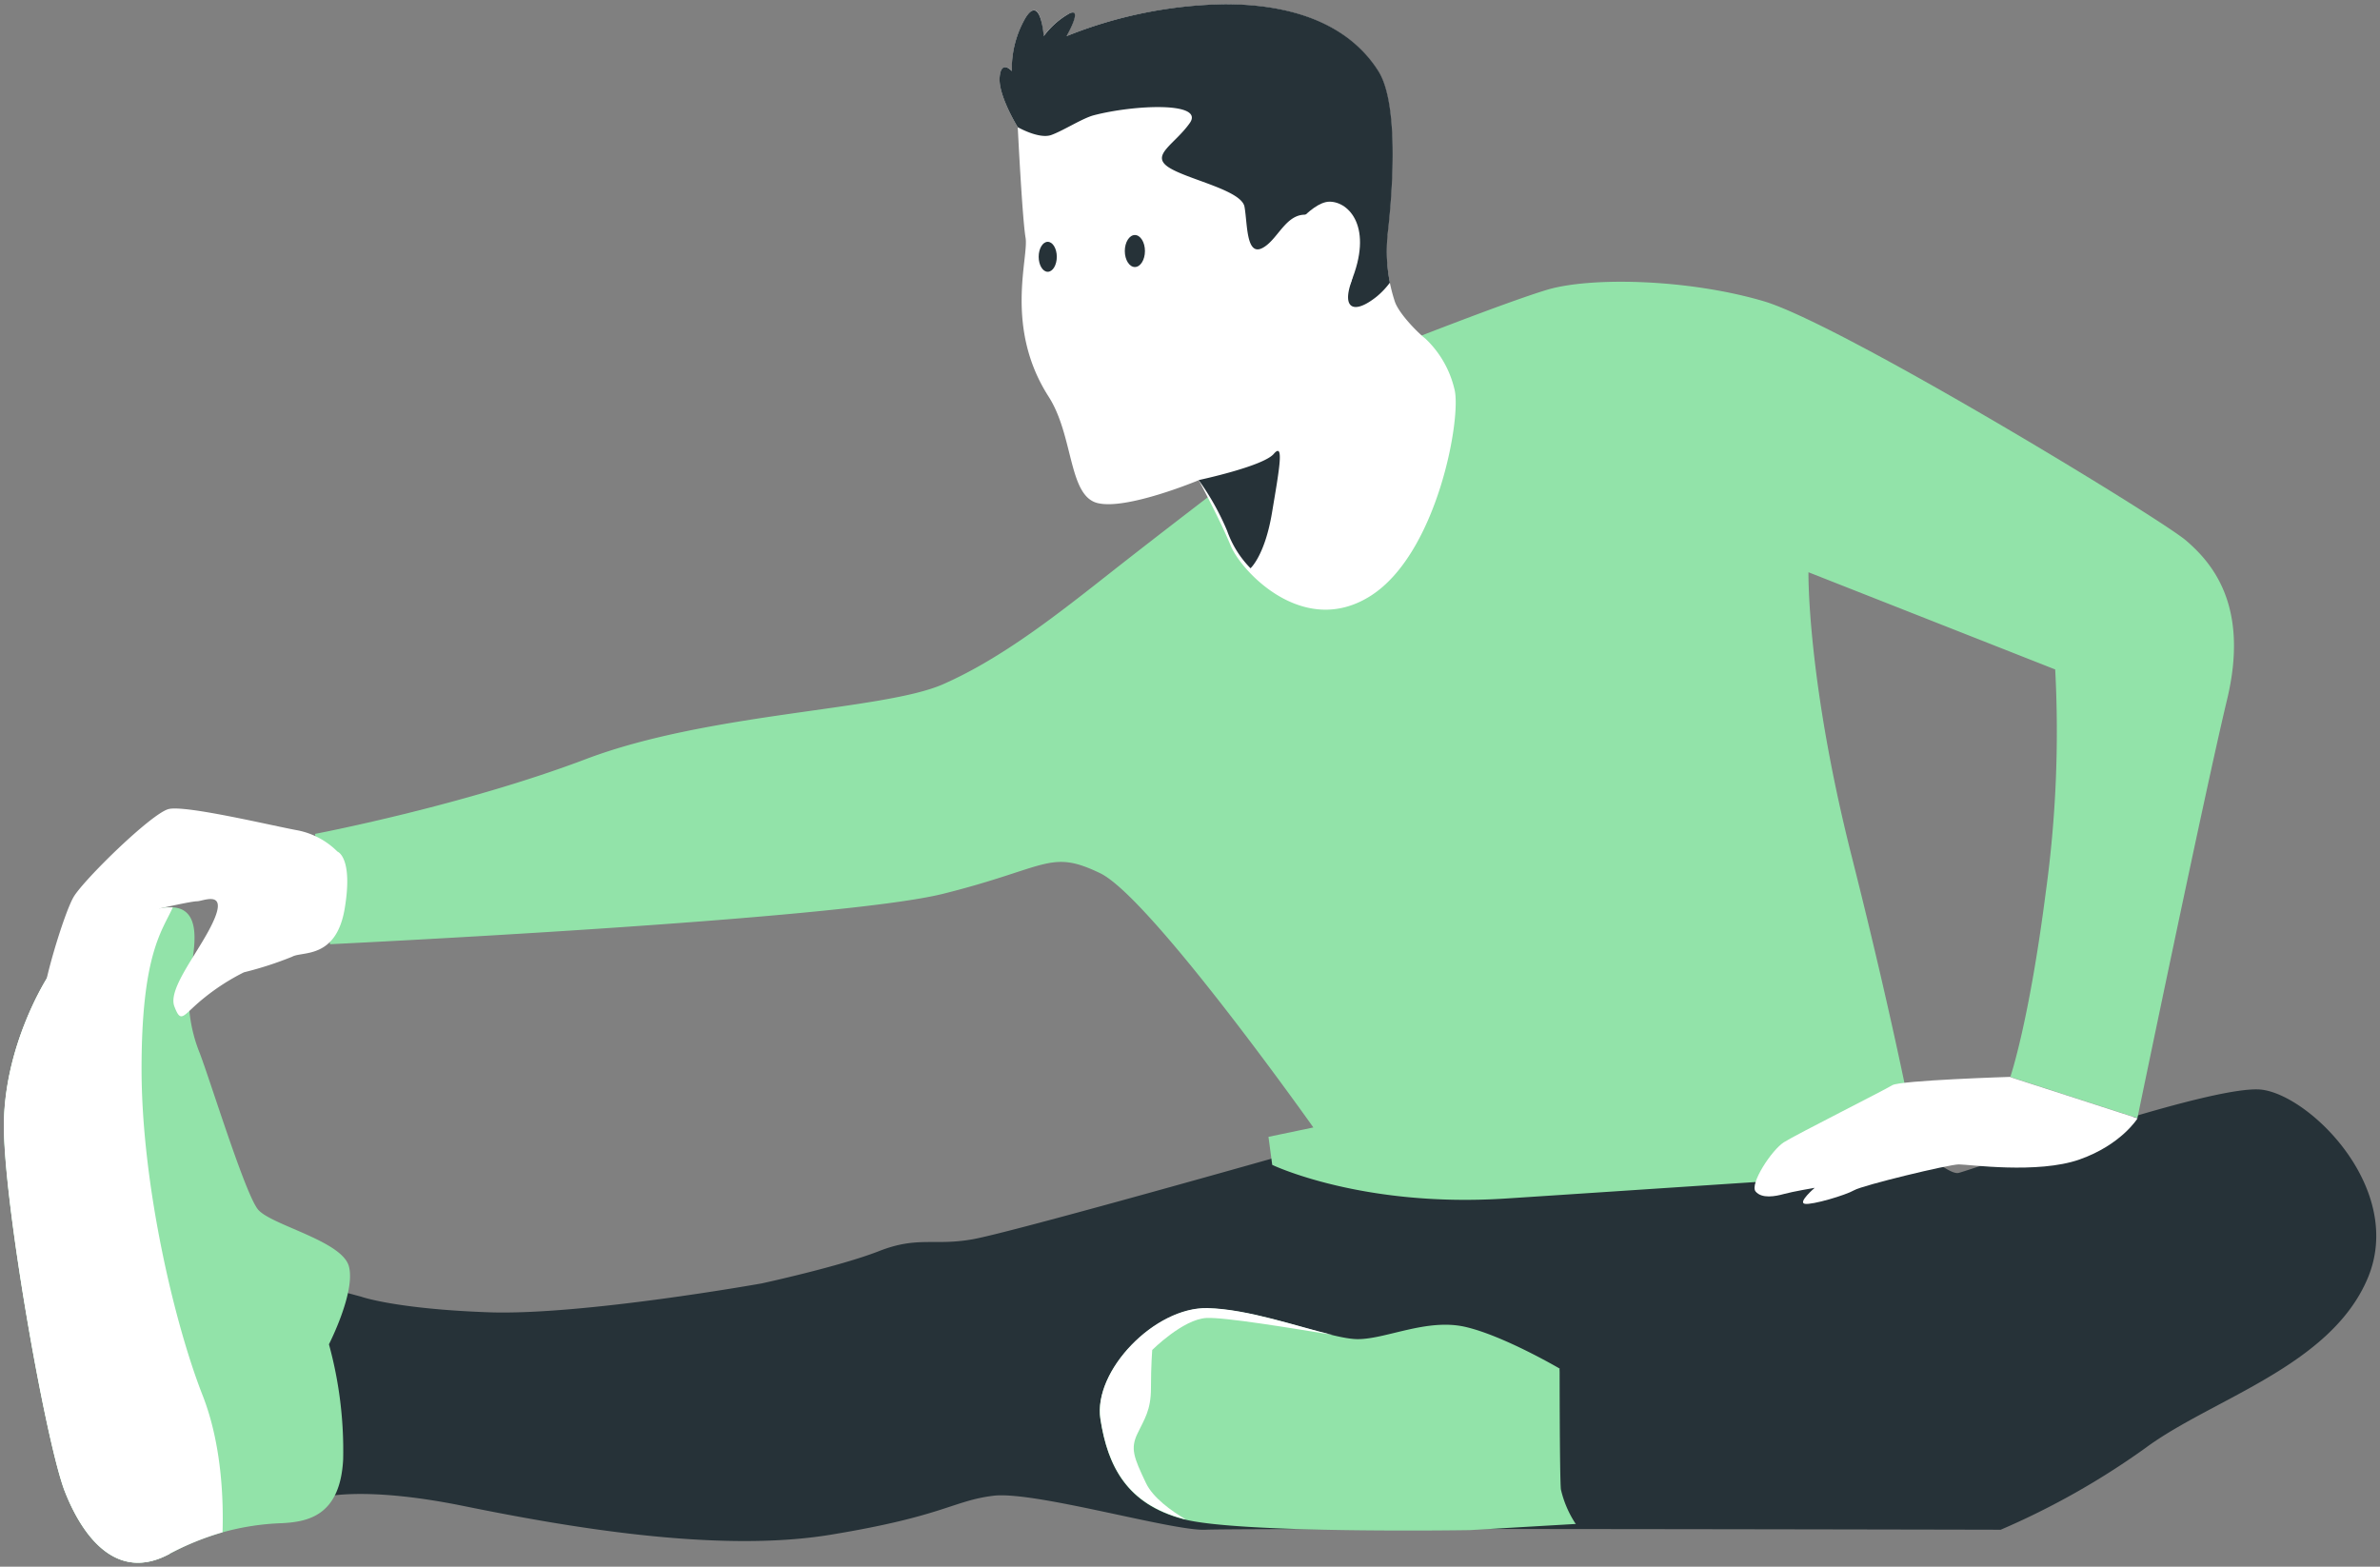 <svg id="Capa_1" data-name="Capa 1" xmlns="http://www.w3.org/2000/svg" viewBox="0 0 304.82 200.65" style=""><rect x="0" y="0" width="304.82" height="200.65" fill="#808080" stroke="none"/><defs><style>.cls-1,.cls-7{fill:#263238;}.cls-1,.cls-3,.cls-4,.cls-5,.cls-6{stroke:#263238;}.cls-1,.cls-2,.cls-3,.cls-4,.cls-5,.cls-6{stroke-linecap:round;stroke-linejoin:round;}.cls-2,.cls-4,.cls-6{fill:none;}.cls-2{stroke:#949494;}.cls-3{fill:#92e3a9;}.cls-5{fill:#fff;}.cls-6{stroke-width:2px;}</style></defs><g id="freepik--Character--inject-2"><path class="cls-1 BAOeGlwG_0" d="M268.47,413.55s-35.25,10-40.25,10.88-7-.44-12,1.52-15,4.13-15,4.13-23.06,4.13-35,3.7-16.32-2-16.32-2L146,430.73a23.07,23.07,0,0,0-2.18,7.18c-.22,3.26,1.09,19.58,1.09,19.58s5.22-1.52,18.06,1.09,32.42,6.09,47,3.7,15.67-4.35,20.89-5,23.06,4.57,27.2,4.35,101.83,0,101.83,0a98.42,98.42,0,0,0,18.5-10.44c8.49-6.31,23.72-10.44,28.5-21.76s-7.18-23.28-13.49-24.15-37.64,10.44-38.95,10.66-5.26-3.45-5.26-3.45l-80.69,1.06Z" transform="translate(-103.65 -265.71)"></path><path class="cls-2 BAOeGlwG_1" d="M185.45,155.53L191.45,162.45"></path><path class="cls-2 BAOeGlwG_2" d="M284.26,421.24s10.84,10.15,13.15,15" transform="translate(-103.65 -265.71)"></path><path class="cls-2 BAOeGlwG_3" d="M334.32,421.47s-7.38,5.77-10.61,10.84" transform="translate(-103.65 -265.71)"></path><path class="cls-2 BAOeGlwG_4" d="M327.63,422.39S321.86,430,320,434.15" transform="translate(-103.65 -265.71)"></path><path class="cls-3 BAOeGlwG_5" d="M261.77,326.77s-9.1,6.94-15.8,12.21-13.89,11-21.55,14.37-29.93,3.59-45.73,9.58S144,372.51,144,372.51l1.92,14.13s65.12-3.11,78.53-6.46,13.65-5.75,20.11-2.63,27.3,32.56,27.3,32.56l-5.75,1.2.48,3.59s11.49,5.51,29.93,4.31,32.32-2.15,36.39-2.39,16.28-4.31,16.28-4.31-2.63-14.37-8.38-37.11S335.27,339,335.27,339l31.6,12.45a150.39,150.39,0,0,1-1.2,28.49c-2.15,16.76-4.55,23.7-4.55,23.7l16.28,5.27s8.62-41.66,11.49-53.63-1.92-17.48-5.27-20.35-44.29-27.77-54.11-30.65-22.27-3.11-27.77-1.44S282.35,310,282.35,310l-20.59,16.76Z" transform="translate(-103.65 -265.71)"></path><path class="cls-4 BAOeGlwG_6" d="M282,413.19a48.47,48.47,0,0,0,10.65,1.07c14,0,16-.76,16-.76" transform="translate(-103.65 -265.71)"></path><path class="cls-4 BAOeGlwG_7" d="M273.57,409.69a14.86,14.86,0,0,0,4.55,2.38" transform="translate(-103.65 -265.71)"></path><path class="cls-4 BAOeGlwG_8" d="M319.09,414.5a42.37,42.37,0,0,0,4.5-1.51" transform="translate(-103.65 -265.71)"></path><path class="cls-4 BAOeGlwG_9" d="M284,417.31s16.75,1,30.77-1.79" transform="translate(-103.65 -265.71)"></path><path class="cls-4 BAOeGlwG_10" d="M236.08,372.27c-3.42-3.2-9.45-8.45-14.29-10.54" transform="translate(-103.65 -265.71)"></path><path class="cls-4 BAOeGlwG_11" d="M238.78,374.9s-.42-.43-1.14-1.13" transform="translate(-103.65 -265.71)"></path><path class="cls-4 BAOeGlwG_12" d="M231.6,362s6.7,4.79,8.38,6.94" transform="translate(-103.65 -265.71)"></path><path class="cls-4 BAOeGlwG_13" d="M332.4,338s-6.7-1.2-9.82-6.23" transform="translate(-103.65 -265.71)"></path><path class="cls-4 BAOeGlwG_14" d="M279.57,351.59c8.16,2.54,16.63,4.74,22.42,5.12" transform="translate(-103.65 -265.71)"></path><path class="cls-4 BAOeGlwG_15" d="M254.83,342.82s9.61,3.85,20.76,7.5" transform="translate(-103.65 -265.71)"></path><path class="cls-4 BAOeGlwG_16" d="M301.72,375.35a54.77,54.77,0,0,0,6.74,2.42" transform="translate(-103.65 -265.71)"></path><path class="cls-4 BAOeGlwG_17" d="M257.22,350.24s23.63,15.49,40.91,23.52" transform="translate(-103.65 -265.71)"></path><path class="cls-4 BAOeGlwG_18" d="M256.15,360c1.81,1.31,3.18,2.28,3.46,2.42" transform="translate(-103.65 -265.71)"></path><path class="cls-4 BAOeGlwG_19" d="M244.77,351.68s4.35,3.23,8.35,6.15" transform="translate(-103.65 -265.71)"></path><path class="cls-4 BAOeGlwG_20" d="M296.39,324.08a18.17,18.17,0,0,1-.62,2.93" transform="translate(-103.65 -265.71)"></path><path class="cls-4 BAOeGlwG_21" d="M295.05,311.45a34.5,34.5,0,0,1,1.52,9.87" transform="translate(-103.65 -265.71)"></path><path class="cls-5 BAOeGlwG_22" d="M234,282s.57,11.62,1,14.16-2.75,11.45,2.94,20.33c3.22,5,2.53,12.67,6.24,13.64s13-2.92,13-2.92,2.73,5.07,4.09,8.38,9.35,11.89,17.93,6.43,11.69-23,10.72-26.5a13,13,0,0,0-3.7-6.43c-1-.78-3.31-3.12-3.9-4.68a21.16,21.16,0,0,1-1-8.57c.39-3.31,1.75-16.37-1.17-21s-8.77-8.57-19.68-8.57a56.57,56.57,0,0,0-20.26,4.09s2.14-3.7.39-2.92a10.37,10.37,0,0,0-3.31,2.92S237,264.85,235,268a13,13,0,0,0-1.75,6.82s-1.36-1.56-1.56.78S234,282,234,282Z" transform="translate(-103.65 -265.71)"></path><path class="cls-1 BAOeGlwG_23" d="M281.36,295.82c.39-3.31,1.75-16.37-1.17-21s-8.77-8.57-19.68-8.57a56.57,56.57,0,0,0-20.26,4.09s2.14-3.7.39-2.92a10.37,10.37,0,0,0-3.31,2.92s-.39-5.46-2.34-2.34a13,13,0,0,0-1.75,6.82s-1.36-1.56-1.56.78S234,282,234,282s2.73,1.56,4.29,1,4-2.15,5.46-2.53c5.18-1.35,14.22-1.75,12.28,1s-5.07,4.09-2.73,5.65,9.35,2.92,9.74,5.07.19,6.43,2.34,5.26,3.12-5.07,6.43-4.09,6,5.26,4.87,8.57.39,4.09,3.31,1.75a10.09,10.09,0,0,0,1.67-1.77,20.8,20.8,0,0,1-.3-6Z" transform="translate(-103.65 -265.71)"></path><path class="cls-5 BAOeGlwG_24" d="M267.93,296.61s3.49-5.07,6-5.07,5.65,3.31,2.73,10.33-6.82,7.79-7.79,3.12" transform="translate(-103.65 -265.71)"></path><path class="cls-4 BAOeGlwG_25" d="M238.64,295.38l1.29,3.24s-1.29,10.35-.43,12.08,6.47.65,6.47.65" transform="translate(-103.65 -265.71)"></path><path class="cls-4 BAOeGlwG_26" d="M241.45,316.52s6.47,2.16,12.08-4.31" transform="translate(-103.65 -265.71)"></path><path class="cls-6 BAOeGlwG_27" d="M244.25,292.8s6.26-2.59,9.71-.43" transform="translate(-103.65 -265.71)"></path><path class="cls-6 BAOeGlwG_28" d="M134.35,28.16L132.19,27.09"></path><path class="cls-7 BAOeGlwG_29" d="M250.29,297.86c0,1.13-.58,2.05-1.29,2.05s-1.29-.92-1.29-2.05.58-2.05,1.29-2.05S250.29,296.73,250.29,297.86Z" transform="translate(-103.65 -265.71)"></path><path class="cls-7 BAOeGlwG_30" d="M239,298.6c0,1.06-.52,1.92-1.16,1.92s-1.16-.86-1.16-1.92.52-1.92,1.16-1.92S239,297.54,239,298.6Z" transform="translate(-103.65 -265.71)"></path><path class="cls-1 BAOeGlwG_31" d="M257.2,327.19s8.22-1.75,9.59-3.35.69,2.06-.23,7.55-2.75,7.1-2.75,7.1a13,13,0,0,1-3-4.81,33.13,33.13,0,0,0-3.64-6.49Z" transform="translate(-103.65 -265.71)"></path><path class="cls-3 BAOeGlwG_32" d="M109.79,390.79s-5.82,8.91-5.64,19.64,5.45,40.36,7.82,46.36,6.73,11.45,13.27,8a32.31,32.31,0,0,1,14.54-4c3.27-.18,7.45-.91,7.82-8.18a51.38,51.38,0,0,0-1.82-14.73s3.45-6.73,2.55-10-10-5.27-11.64-7.27-6-16.18-7.45-20a19.54,19.54,0,0,1-1.27-9.82c.36-2.91,2.36-10-3.82-8.73s-9.64,5.09-14.36,8.73Z" transform="translate(-103.65 -265.71)"></path><path class="cls-6 BAOeGlwG_33" d="M132.51,419.73a9.74,9.74,0,0,1,3.2-.8" transform="translate(-103.65 -265.71)"></path><path class="cls-6 BAOeGlwG_34" d="M130.91,415.53a7.53,7.53,0,0,1,2.8-1.2" transform="translate(-103.65 -265.71)"></path><path class="cls-6 BAOeGlwG_35" d="M26.66,144.82L28.26,144.22"></path><path class="cls-5 BAOeGlwG_36" d="M129.6,444.42c-3.64-9.27-7.82-27.09-7.82-41.82s2.65-17.68,4-20.67a6.45,6.45,0,0,0-1.63.12c-6.18,1.27-9.64,5.09-14.36,8.73,0,0-5.82,8.91-5.64,19.64s5.45,40.36,7.82,46.36,6.73,11.45,13.27,8a36,36,0,0,1,6.91-2.82c.13-4-.07-11.22-2.55-17.54Z" transform="translate(-103.65 -265.71)"></path><path class="cls-5 BAOeGlwG_37" d="M123.24,447.51c-3.09-9.64-4.73-23.82-5.27-39.82a51.34,51.34,0,0,1,5.84-25.55c-6,1.34-9.38,5.08-14,8.64,0,0-5.82,8.91-5.64,19.64s5.45,40.36,7.82,46.36,6.73,11.45,13.27,8l.09,0a43.55,43.55,0,0,0-2.09-17.23Z" transform="translate(-103.65 -265.71)"></path><path class="cls-5 BAOeGlwG_38" d="M361.13,403.63S347,404.07,346,404.7,333.71,411,332.13,412s-4.42,5.36-3.63,6.31,2.52.63,3.63.32,3.94-.79,3.94-.79-2.21,1.89-1.26,2.05,5.21-1.1,6.31-1.74,12.15-3.31,13.41-3.31,10.1,1.26,15.46-.63,7.43-5.27,7.43-5.27l-16.28-5.27Z" transform="translate(-103.65 -265.71)"></path><path class="cls-4 BAOeGlwG_39" d="M336.07,417.79s12.64-6.32,13.64-6.73,3.62-1.21,3.62-1.21" transform="translate(-103.65 -265.71)"></path><path class="cls-4 BAOeGlwG_40" d="M328.5,418.27s9.34-5.39,10.35-5.79,10.06-4.83,10.06-4.83" transform="translate(-103.65 -265.71)"></path><path class="cls-4 BAOeGlwG_41" d="M330,414.41s4.95-2.92,5.62-3.22,10.5-5,10.5-5" transform="translate(-103.65 -265.71)"></path><path class="cls-3 BAOeGlwG_42" d="M303.42,441s-7.26-4.26-12.15-5.36-10.1,1.58-13.72,1.58-12.46-3.79-19.24-3.94-14.67,8.05-13.72,14.2,3.47,10.88,10.57,12.78,36.75,1.42,36.75,1.42l13.57-.79a113.7,113.7,0,0,1-1.42-12,67.55,67.55,0,0,0-.63-7.89Z" transform="translate(-103.65 -265.71)"></path><path class="cls-6 BAOeGlwG_43" d="M280.61,444.51s-3.8,4-1.8,11.19" transform="translate(-103.65 -265.71)"></path><path class="cls-6 BAOeGlwG_44" d="M285.21,445.11s-3.8,4-1.8,11.19" transform="translate(-103.65 -265.71)"></path><path class="cls-6 BAOeGlwG_45" d="M289.8,445.71s-3.8,4-1.8,11.19" transform="translate(-103.65 -265.71)"></path><path class="cls-6 BAOeGlwG_46" d="M294.4,446.31s-3.8,4-1.8,11.19" transform="translate(-103.65 -265.71)"></path><path class="cls-5 BAOeGlwG_47" d="M255.15,460.23l.36.08c-1.85-1.1-4.19-2.77-5.09-4.66-1.58-3.31-2-4.42-1.1-6.31s1.74-3,1.74-5.84.16-4.89.16-4.89,3.94-3.94,6.94-4.1c2.36-.12,11,1.32,16.15,2.16-4.34-1-10.77-3.3-16-3.43-6.78-.16-14.67,8.05-13.72,14.2s3.47,10.88,10.57,12.78Z" transform="translate(-103.65 -265.71)"></path><path class="cls-1 BAOeGlwG_48" d="M387.18,409.75s-21.45,6-33.28,11.52-32.5,17.67-32.5,17.67l-18,2.05s0,13.72.16,15.46a13.49,13.49,0,0,0,1.89,4.42s31.86-2.84,45.43-5.05,40.23-12.62,46.69-16.88" transform="translate(-103.65 -265.71)"></path><path class="cls-2 BAOeGlwG_49" d="M306.4,441.81s14.88-1.79,36.74-14.7a83.27,83.27,0,0,1,25.09-10" transform="translate(-103.65 -265.71)"></path><path class="cls-4 BAOeGlwG_50" d="M291.27,435.62c-4.89-1.1-10.1,1.58-13.72,1.58,3.31.47,8.83.63,12.46-.47.84-.26,1.74-.5,2.63-.73-.47-.14-.93-.27-1.36-.37Z" transform="translate(-103.65 -265.71)"></path><path class="cls-5 BAOeGlwG_51" d="M146.88,374.79a9.93,9.93,0,0,0-5.09-2.73c-3.09-.55-14.36-3.27-16.54-2.73s-10.91,9.09-12.18,11.27-4.18,12-3.82,13.27-.55,1.82,2.91-.36,5.09-5.09,7.82-7.82a28.13,28.13,0,0,1,4.18-3.64s4-.91,4.73-.91,3.83-1.49,2.19,2.33-6,8.76-5.1,11.13,1.09,1.09,3.82-1.09a27.81,27.81,0,0,1,5.09-3.27,45.13,45.13,0,0,0,6.18-2c1.27-.73,5.64.36,6.73-6.18s-.91-7.27-.91-7.27Z" transform="translate(-103.65 -265.71)"></path><path class="cls-4 BAOeGlwG_52" d="M112.15,393.52a5.35,5.35,0,0,1,1-4.54,131.08,131.08,0,0,1,9.72-11.83,16.68,16.68,0,0,1,3-1.69" transform="translate(-103.65 -265.71)"></path><path class="cls-4 BAOeGlwG_53" d="M109.24,393.88a72.65,72.65,0,0,1,3.86-9.56c1.69-3,5.92-7.18,6.13-8s2.75-2.54,2.75-2.54" transform="translate(-103.65 -265.71)"></path></g><style data-made-with="vivus-instant">.BAOeGlwG_0{stroke-dasharray:586 588;stroke-dashoffset:587;animation:BAOeGlwG_draw_0 5200ms ease 0ms infinite,BAOeGlwG_fade 5200ms linear 0ms infinite;}.BAOeGlwG_1{stroke-dasharray:10 12;stroke-dashoffset:11;animation:BAOeGlwG_draw_1 5200ms ease 0ms infinite,BAOeGlwG_fade 5200ms linear 0ms infinite;}.BAOeGlwG_2{stroke-dasharray:21 23;stroke-dashoffset:22;animation:BAOeGlwG_draw_2 5200ms ease 0ms infinite,BAOeGlwG_fade 5200ms linear 0ms infinite;}.BAOeGlwG_3{stroke-dasharray:16 18;stroke-dashoffset:17;animation:BAOeGlwG_draw_3 5200ms ease 0ms infinite,BAOeGlwG_fade 5200ms linear 0ms infinite;}.BAOeGlwG_4{stroke-dasharray:15 17;stroke-dashoffset:16;animation:BAOeGlwG_draw_4 5200ms ease 0ms infinite,BAOeGlwG_fade 5200ms linear 0ms infinite;}.BAOeGlwG_5{stroke-dasharray:773 775;stroke-dashoffset:774;animation:BAOeGlwG_draw_5 5200ms ease 0ms infinite,BAOeGlwG_fade 5200ms linear 0ms infinite;}.BAOeGlwG_6{stroke-dasharray:27 29;stroke-dashoffset:28;animation:BAOeGlwG_draw_6 5200ms ease 0ms infinite,BAOeGlwG_fade 5200ms linear 0ms infinite;}.BAOeGlwG_7{stroke-dasharray:6 8;stroke-dashoffset:7;animation:BAOeGlwG_draw_7 5200ms ease 0ms infinite,BAOeGlwG_fade 5200ms linear 0ms infinite;}.BAOeGlwG_8{stroke-dasharray:5 7;stroke-dashoffset:6;animation:BAOeGlwG_draw_8 5200ms ease 0ms infinite,BAOeGlwG_fade 5200ms linear 0ms infinite;}.BAOeGlwG_9{stroke-dasharray:31 33;stroke-dashoffset:32;animation:BAOeGlwG_draw_9 5200ms ease 0ms infinite,BAOeGlwG_fade 5200ms linear 0ms infinite;}.BAOeGlwG_10{stroke-dasharray:18 20;stroke-dashoffset:19;animation:BAOeGlwG_draw_10 5200ms ease 0ms infinite,BAOeGlwG_fade 5200ms linear 0ms infinite;}.BAOeGlwG_11{stroke-dasharray:2 4;stroke-dashoffset:3;animation:BAOeGlwG_draw_11 5200ms ease 0ms infinite,BAOeGlwG_fade 5200ms linear 0ms infinite;}.BAOeGlwG_12{stroke-dasharray:11 13;stroke-dashoffset:12;animation:BAOeGlwG_draw_12 5200ms ease 0ms infinite,BAOeGlwG_fade 5200ms linear 0ms infinite;}.BAOeGlwG_13{stroke-dasharray:12 14;stroke-dashoffset:13;animation:BAOeGlwG_draw_13 5200ms ease 0ms infinite,BAOeGlwG_fade 5200ms linear 0ms infinite;}.BAOeGlwG_14{stroke-dasharray:24 26;stroke-dashoffset:25;animation:BAOeGlwG_draw_14 5200ms ease 0ms infinite,BAOeGlwG_fade 5200ms linear 0ms infinite;}.BAOeGlwG_15{stroke-dasharray:23 25;stroke-dashoffset:24;animation:BAOeGlwG_draw_15 5200ms ease 0ms infinite,BAOeGlwG_fade 5200ms linear 0ms infinite;}.BAOeGlwG_16{stroke-dasharray:8 10;stroke-dashoffset:9;animation:BAOeGlwG_draw_16 5200ms ease 0ms infinite,BAOeGlwG_fade 5200ms linear 0ms infinite;}.BAOeGlwG_17{stroke-dasharray:48 50;stroke-dashoffset:49;animation:BAOeGlwG_draw_17 5200ms ease 0ms infinite,BAOeGlwG_fade 5200ms linear 0ms infinite;}.BAOeGlwG_18{stroke-dasharray:5 7;stroke-dashoffset:6;animation:BAOeGlwG_draw_18 5200ms ease 0ms infinite,BAOeGlwG_fade 5200ms linear 0ms infinite;}.BAOeGlwG_19{stroke-dasharray:11 13;stroke-dashoffset:12;animation:BAOeGlwG_draw_19 5200ms ease 0ms infinite,BAOeGlwG_fade 5200ms linear 0ms infinite;}.BAOeGlwG_20{stroke-dasharray:3 5;stroke-dashoffset:4;animation:BAOeGlwG_draw_20 5200ms ease 0ms infinite,BAOeGlwG_fade 5200ms linear 0ms infinite;}.BAOeGlwG_21{stroke-dasharray:11 13;stroke-dashoffset:12;animation:BAOeGlwG_draw_21 5200ms ease 0ms infinite,BAOeGlwG_fade 5200ms linear 0ms infinite;}.BAOeGlwG_22{stroke-dasharray:242 244;stroke-dashoffset:243;animation:BAOeGlwG_draw_22 5200ms ease 0ms infinite,BAOeGlwG_fade 5200ms linear 0ms infinite;}.BAOeGlwG_23{stroke-dasharray:179 181;stroke-dashoffset:180;animation:BAOeGlwG_draw_23 5200ms ease 0ms infinite,BAOeGlwG_fade 5200ms linear 0ms infinite;}.BAOeGlwG_24{stroke-dasharray:34 36;stroke-dashoffset:35;animation:BAOeGlwG_draw_24 5200ms ease 0ms infinite,BAOeGlwG_fade 5200ms linear 0ms infinite;}.BAOeGlwG_25{stroke-dasharray:23 25;stroke-dashoffset:24;animation:BAOeGlwG_draw_25 5200ms ease 0ms infinite,BAOeGlwG_fade 5200ms linear 0ms infinite;}.BAOeGlwG_26{stroke-dasharray:14 16;stroke-dashoffset:15;animation:BAOeGlwG_draw_26 5200ms ease 0ms infinite,BAOeGlwG_fade 5200ms linear 0ms infinite;}.BAOeGlwG_27{stroke-dasharray:11 13;stroke-dashoffset:12;animation:BAOeGlwG_draw_27 5200ms ease 0ms infinite,BAOeGlwG_fade 5200ms linear 0ms infinite;}.BAOeGlwG_28{stroke-dasharray:3 5;stroke-dashoffset:4;animation:BAOeGlwG_draw_28 5200ms ease 0ms infinite,BAOeGlwG_fade 5200ms linear 0ms infinite;}.BAOeGlwG_29{stroke-dasharray:11 13;stroke-dashoffset:12;animation:BAOeGlwG_draw_29 5200ms ease 0ms infinite,BAOeGlwG_fade 5200ms linear 0ms infinite;}.BAOeGlwG_30{stroke-dasharray:10 12;stroke-dashoffset:11;animation:BAOeGlwG_draw_30 5200ms ease 0ms infinite,BAOeGlwG_fade 5200ms linear 0ms infinite;}.BAOeGlwG_31{stroke-dasharray:40 42;stroke-dashoffset:41;animation:BAOeGlwG_draw_31 5200ms ease 0ms infinite,BAOeGlwG_fade 5200ms linear 0ms infinite;}.BAOeGlwG_32{stroke-dasharray:214 216;stroke-dashoffset:215;animation:BAOeGlwG_draw_32 5200ms ease 0ms infinite,BAOeGlwG_fade 5200ms linear 0ms infinite;}.BAOeGlwG_33{stroke-dasharray:4 6;stroke-dashoffset:5;animation:BAOeGlwG_draw_33 5200ms ease 0ms infinite,BAOeGlwG_fade 5200ms linear 0ms infinite;}.BAOeGlwG_34{stroke-dasharray:4 6;stroke-dashoffset:5;animation:BAOeGlwG_draw_34 5200ms ease 0ms infinite,BAOeGlwG_fade 5200ms linear 0ms infinite;}.BAOeGlwG_35{stroke-dasharray:2 4;stroke-dashoffset:3;animation:BAOeGlwG_draw_35 5200ms ease 0ms infinite,BAOeGlwG_fade 5200ms linear 0ms infinite;}.BAOeGlwG_36{stroke-dasharray:194 196;stroke-dashoffset:195;animation:BAOeGlwG_draw_36 5200ms ease 0ms infinite,BAOeGlwG_fade 5200ms linear 0ms infinite;}.BAOeGlwG_37{stroke-dasharray:187 189;stroke-dashoffset:188;animation:BAOeGlwG_draw_37 5200ms ease 0ms infinite,BAOeGlwG_fade 5200ms linear 0ms infinite;}.BAOeGlwG_38{stroke-dasharray:112 114;stroke-dashoffset:113;animation:BAOeGlwG_draw_38 5200ms ease 0ms infinite,BAOeGlwG_fade 5200ms linear 0ms infinite;}.BAOeGlwG_39{stroke-dasharray:20 22;stroke-dashoffset:21;animation:BAOeGlwG_draw_39 5200ms ease 0ms infinite,BAOeGlwG_fade 5200ms linear 0ms infinite;}.BAOeGlwG_40{stroke-dasharray:24 26;stroke-dashoffset:25;animation:BAOeGlwG_draw_40 5200ms ease 0ms infinite,BAOeGlwG_fade 5200ms linear 0ms infinite;}.BAOeGlwG_41{stroke-dasharray:19 21;stroke-dashoffset:20;animation:BAOeGlwG_draw_41 5200ms ease 0ms infinite,BAOeGlwG_fade 5200ms linear 0ms infinite;}.BAOeGlwG_42{stroke-dasharray:157 159;stroke-dashoffset:158;animation:BAOeGlwG_draw_42 5200ms ease 0ms infinite,BAOeGlwG_fade 5200ms linear 0ms infinite;}.BAOeGlwG_43{stroke-dasharray:12 14;stroke-dashoffset:13;animation:BAOeGlwG_draw_43 5200ms ease 0ms infinite,BAOeGlwG_fade 5200ms linear 0ms infinite;}.BAOeGlwG_44{stroke-dasharray:12 14;stroke-dashoffset:13;animation:BAOeGlwG_draw_44 5200ms ease 0ms infinite,BAOeGlwG_fade 5200ms linear 0ms infinite;}.BAOeGlwG_45{stroke-dasharray:12 14;stroke-dashoffset:13;animation:BAOeGlwG_draw_45 5200ms ease 0ms infinite,BAOeGlwG_fade 5200ms linear 0ms infinite;}.BAOeGlwG_46{stroke-dasharray:12 14;stroke-dashoffset:13;animation:BAOeGlwG_draw_46 5200ms ease 0ms infinite,BAOeGlwG_fade 5200ms linear 0ms infinite;}.BAOeGlwG_47{stroke-dasharray:106 108;stroke-dashoffset:107;animation:BAOeGlwG_draw_47 5200ms ease 0ms infinite,BAOeGlwG_fade 5200ms linear 0ms infinite;}.BAOeGlwG_48{stroke-dasharray:207 209;stroke-dashoffset:208;animation:BAOeGlwG_draw_48 5200ms ease 0ms infinite,BAOeGlwG_fade 5200ms linear 0ms infinite;}.BAOeGlwG_49{stroke-dasharray:67 69;stroke-dashoffset:68;animation:BAOeGlwG_draw_49 5200ms ease 0ms infinite,BAOeGlwG_fade 5200ms linear 0ms infinite;}.BAOeGlwG_50{stroke-dasharray:31 33;stroke-dashoffset:32;animation:BAOeGlwG_draw_50 5200ms ease 0ms infinite,BAOeGlwG_fade 5200ms linear 0ms infinite;}.BAOeGlwG_51{stroke-dasharray:133 135;stroke-dashoffset:134;animation:BAOeGlwG_draw_51 5200ms ease 0ms infinite,BAOeGlwG_fade 5200ms linear 0ms infinite;}.BAOeGlwG_52{stroke-dasharray:24 26;stroke-dashoffset:25;animation:BAOeGlwG_draw_52 5200ms ease 0ms infinite,BAOeGlwG_fade 5200ms linear 0ms infinite;}.BAOeGlwG_53{stroke-dasharray:25 27;stroke-dashoffset:26;animation:BAOeGlwG_draw_53 5200ms ease 0ms infinite,BAOeGlwG_fade 5200ms linear 0ms infinite;}@keyframes BAOeGlwG_draw{100%{stroke-dashoffset:0;}}@keyframes BAOeGlwG_fade{0%{stroke-opacity:1;}92.308%{stroke-opacity:1;}100%{stroke-opacity:0;}}@keyframes BAOeGlwG_draw_0{15.385%{stroke-dashoffset: 587}53.846%{ stroke-dashoffset: 0;}100%{ stroke-dashoffset: 0;}}@keyframes BAOeGlwG_draw_1{15.747%{stroke-dashoffset: 11}54.209%{ stroke-dashoffset: 0;}100%{ stroke-dashoffset: 0;}}@keyframes BAOeGlwG_draw_2{16.11%{stroke-dashoffset: 22}54.572%{ stroke-dashoffset: 0;}100%{ stroke-dashoffset: 0;}}@keyframes BAOeGlwG_draw_3{16.473%{stroke-dashoffset: 17}54.935%{ stroke-dashoffset: 0;}100%{ stroke-dashoffset: 0;}}@keyframes BAOeGlwG_draw_4{16.836%{stroke-dashoffset: 16}55.298%{ stroke-dashoffset: 0;}100%{ stroke-dashoffset: 0;}}@keyframes BAOeGlwG_draw_5{17.199%{stroke-dashoffset: 774}55.66%{ stroke-dashoffset: 0;}100%{ stroke-dashoffset: 0;}}@keyframes BAOeGlwG_draw_6{17.562%{stroke-dashoffset: 28}56.023%{ stroke-dashoffset: 0;}100%{ stroke-dashoffset: 0;}}@keyframes BAOeGlwG_draw_7{17.925%{stroke-dashoffset: 7}56.386%{ stroke-dashoffset: 0;}100%{ stroke-dashoffset: 0;}}@keyframes BAOeGlwG_draw_8{18.287%{stroke-dashoffset: 6}56.749%{ stroke-dashoffset: 0;}100%{ stroke-dashoffset: 0;}}@keyframes BAOeGlwG_draw_9{18.65%{stroke-dashoffset: 32}57.112%{ stroke-dashoffset: 0;}100%{ stroke-dashoffset: 0;}}@keyframes BAOeGlwG_draw_10{19.013%{stroke-dashoffset: 19}57.475%{ stroke-dashoffset: 0;}100%{ stroke-dashoffset: 0;}}@keyframes BAOeGlwG_draw_11{19.376%{stroke-dashoffset: 3}57.837%{ stroke-dashoffset: 0;}100%{ stroke-dashoffset: 0;}}@keyframes BAOeGlwG_draw_12{19.739%{stroke-dashoffset: 12}58.2%{ stroke-dashoffset: 0;}100%{ stroke-dashoffset: 0;}}@keyframes BAOeGlwG_draw_13{20.102%{stroke-dashoffset: 13}58.563%{ stroke-dashoffset: 0;}100%{ stroke-dashoffset: 0;}}@keyframes BAOeGlwG_draw_14{20.464%{stroke-dashoffset: 25}58.926%{ stroke-dashoffset: 0;}100%{ stroke-dashoffset: 0;}}@keyframes BAOeGlwG_draw_15{20.827%{stroke-dashoffset: 24}59.289%{ stroke-dashoffset: 0;}100%{ stroke-dashoffset: 0;}}@keyframes BAOeGlwG_draw_16{21.19%{stroke-dashoffset: 9}59.652%{ stroke-dashoffset: 0;}100%{ stroke-dashoffset: 0;}}@keyframes BAOeGlwG_draw_17{21.553%{stroke-dashoffset: 49}60.015%{ stroke-dashoffset: 0;}100%{ stroke-dashoffset: 0;}}@keyframes BAOeGlwG_draw_18{21.916%{stroke-dashoffset: 6}60.377%{ stroke-dashoffset: 0;}100%{ stroke-dashoffset: 0;}}@keyframes BAOeGlwG_draw_19{22.279%{stroke-dashoffset: 12}60.74%{ stroke-dashoffset: 0;}100%{ stroke-dashoffset: 0;}}@keyframes BAOeGlwG_draw_20{22.642%{stroke-dashoffset: 4}61.103%{ stroke-dashoffset: 0;}100%{ stroke-dashoffset: 0;}}@keyframes BAOeGlwG_draw_21{23.004%{stroke-dashoffset: 12}61.466%{ stroke-dashoffset: 0;}100%{ stroke-dashoffset: 0;}}@keyframes BAOeGlwG_draw_22{23.367%{stroke-dashoffset: 243}61.829%{ stroke-dashoffset: 0;}100%{ stroke-dashoffset: 0;}}@keyframes BAOeGlwG_draw_23{23.73%{stroke-dashoffset: 180}62.192%{ stroke-dashoffset: 0;}100%{ stroke-dashoffset: 0;}}@keyframes BAOeGlwG_draw_24{24.093%{stroke-dashoffset: 35}62.554%{ stroke-dashoffset: 0;}100%{ stroke-dashoffset: 0;}}@keyframes BAOeGlwG_draw_25{24.456%{stroke-dashoffset: 24}62.917%{ stroke-dashoffset: 0;}100%{ stroke-dashoffset: 0;}}@keyframes BAOeGlwG_draw_26{24.819%{stroke-dashoffset: 15}63.28%{ stroke-dashoffset: 0;}100%{ stroke-dashoffset: 0;}}@keyframes BAOeGlwG_draw_27{25.181%{stroke-dashoffset: 12}63.643%{ stroke-dashoffset: 0;}100%{ stroke-dashoffset: 0;}}@keyframes BAOeGlwG_draw_28{25.544%{stroke-dashoffset: 4}64.006%{ stroke-dashoffset: 0;}100%{ stroke-dashoffset: 0;}}@keyframes BAOeGlwG_draw_29{25.907%{stroke-dashoffset: 12}64.369%{ stroke-dashoffset: 0;}100%{ stroke-dashoffset: 0;}}@keyframes BAOeGlwG_draw_30{26.27%{stroke-dashoffset: 11}64.731%{ stroke-dashoffset: 0;}100%{ stroke-dashoffset: 0;}}@keyframes BAOeGlwG_draw_31{26.633%{stroke-dashoffset: 41}65.094%{ stroke-dashoffset: 0;}100%{ stroke-dashoffset: 0;}}@keyframes BAOeGlwG_draw_32{26.996%{stroke-dashoffset: 215}65.457%{ stroke-dashoffset: 0;}100%{ stroke-dashoffset: 0;}}@keyframes BAOeGlwG_draw_33{27.358%{stroke-dashoffset: 5}65.82%{ stroke-dashoffset: 0;}100%{ stroke-dashoffset: 0;}}@keyframes BAOeGlwG_draw_34{27.721%{stroke-dashoffset: 5}66.183%{ stroke-dashoffset: 0;}100%{ stroke-dashoffset: 0;}}@keyframes BAOeGlwG_draw_35{28.084%{stroke-dashoffset: 3}66.546%{ stroke-dashoffset: 0;}100%{ stroke-dashoffset: 0;}}@keyframes BAOeGlwG_draw_36{28.447%{stroke-dashoffset: 195}66.909%{ stroke-dashoffset: 0;}100%{ stroke-dashoffset: 0;}}@keyframes BAOeGlwG_draw_37{28.81%{stroke-dashoffset: 188}67.271%{ stroke-dashoffset: 0;}100%{ stroke-dashoffset: 0;}}@keyframes BAOeGlwG_draw_38{29.173%{stroke-dashoffset: 113}67.634%{ stroke-dashoffset: 0;}100%{ stroke-dashoffset: 0;}}@keyframes BAOeGlwG_draw_39{29.536%{stroke-dashoffset: 21}67.997%{ stroke-dashoffset: 0;}100%{ stroke-dashoffset: 0;}}@keyframes BAOeGlwG_draw_40{29.898%{stroke-dashoffset: 25}68.36%{ stroke-dashoffset: 0;}100%{ stroke-dashoffset: 0;}}@keyframes BAOeGlwG_draw_41{30.261%{stroke-dashoffset: 20}68.723%{ stroke-dashoffset: 0;}100%{ stroke-dashoffset: 0;}}@keyframes BAOeGlwG_draw_42{30.624%{stroke-dashoffset: 158}69.086%{ stroke-dashoffset: 0;}100%{ stroke-dashoffset: 0;}}@keyframes BAOeGlwG_draw_43{30.987%{stroke-dashoffset: 13}69.448%{ stroke-dashoffset: 0;}100%{ stroke-dashoffset: 0;}}@keyframes BAOeGlwG_draw_44{31.35%{stroke-dashoffset: 13}69.811%{ stroke-dashoffset: 0;}100%{ stroke-dashoffset: 0;}}@keyframes BAOeGlwG_draw_45{31.713%{stroke-dashoffset: 13}70.174%{ stroke-dashoffset: 0;}100%{ stroke-dashoffset: 0;}}@keyframes BAOeGlwG_draw_46{32.075%{stroke-dashoffset: 13}70.537%{ stroke-dashoffset: 0;}100%{ stroke-dashoffset: 0;}}@keyframes BAOeGlwG_draw_47{32.438%{stroke-dashoffset: 107}70.9%{ stroke-dashoffset: 0;}100%{ stroke-dashoffset: 0;}}@keyframes BAOeGlwG_draw_48{32.801%{stroke-dashoffset: 208}71.263%{ stroke-dashoffset: 0;}100%{ stroke-dashoffset: 0;}}@keyframes BAOeGlwG_draw_49{33.164%{stroke-dashoffset: 68}71.626%{ stroke-dashoffset: 0;}100%{ stroke-dashoffset: 0;}}@keyframes BAOeGlwG_draw_50{33.527%{stroke-dashoffset: 32}71.988%{ stroke-dashoffset: 0;}100%{ stroke-dashoffset: 0;}}@keyframes BAOeGlwG_draw_51{33.89%{stroke-dashoffset: 134}72.351%{ stroke-dashoffset: 0;}100%{ stroke-dashoffset: 0;}}@keyframes BAOeGlwG_draw_52{34.253%{stroke-dashoffset: 25}72.714%{ stroke-dashoffset: 0;}100%{ stroke-dashoffset: 0;}}@keyframes BAOeGlwG_draw_53{34.615%{stroke-dashoffset: 26}73.077%{ stroke-dashoffset: 0;}100%{ stroke-dashoffset: 0;}}</style></svg>